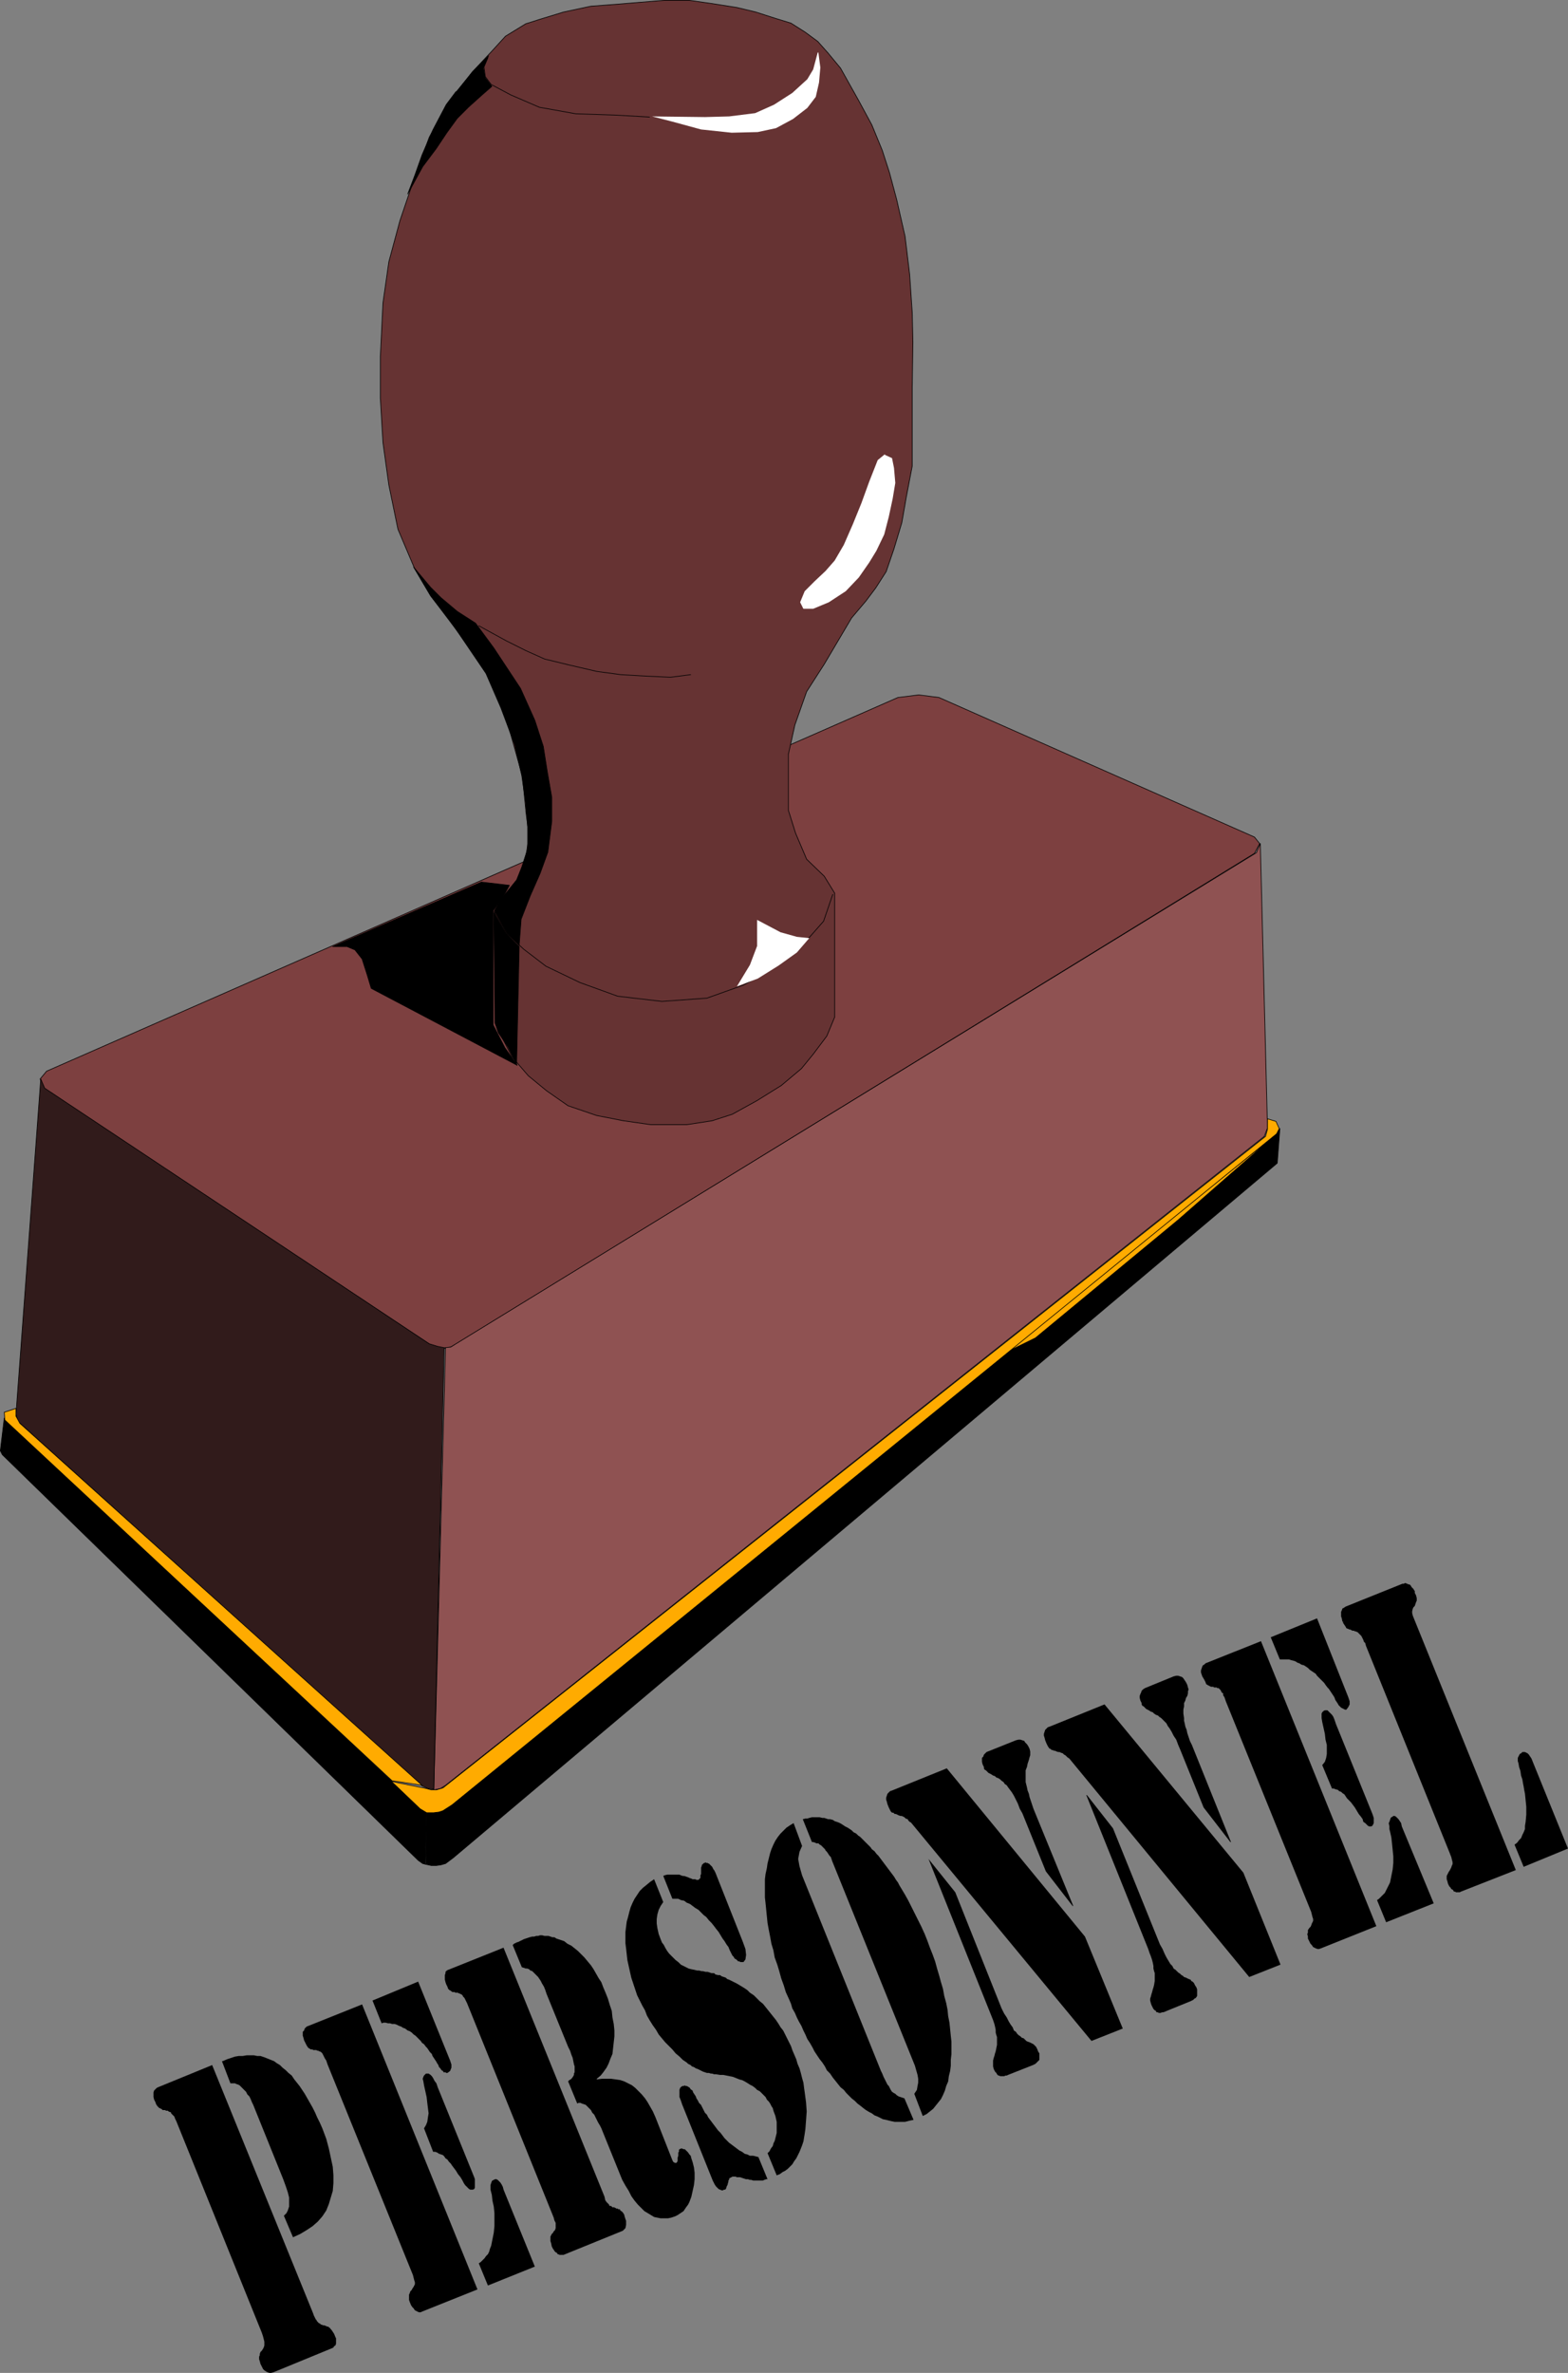 <?xml version="1.0" encoding="UTF-8" standalone="no"?>
<svg
   version="1.0"
   width="102.834mm"
   height="155.562mm"
   id="svg57"
   sodipodi:docname="Personnel.wmf"
   xmlns:inkscape="http://www.inkscape.org/namespaces/inkscape"
   xmlns:sodipodi="http://sodipodi.sourceforge.net/DTD/sodipodi-0.dtd"
   xmlns="http://www.w3.org/2000/svg"
   xmlns:svg="http://www.w3.org/2000/svg">
  <rect width="100%" height="100%" fill="#808080" stroke="none"/>
  <sodipodi:namedview
     id="namedview57"
     pagecolor="#ffffff"
     bordercolor="#000000"
     borderopacity="0.25"
     inkscape:showpageshadow="2"
     inkscape:pageopacity="0.0"
     inkscape:pagecheckerboard="0"
     inkscape:deskcolor="#d1d1d1"
     inkscape:document-units="mm" />
  <defs
     id="defs1">
    <pattern
       id="WMFhbasepattern"
       patternUnits="userSpaceOnUse"
       width="6"
       height="6"
       x="0"
       y="0" />
  </defs>
  <path
     style="fill:#7d4040;fill-opacity:1;fill-rule:evenodd;stroke:none"
     d="m 222.566,172.822 5.17,-0.646 5.009,0.646 78.201,34.581 1.293,1.616 -1.293,2.424 -197.765,121.517 -1.454,0.808 -1.454,0.323 -1.616,-0.162 -2.1,-0.808 L 11.068,269.776 9.937,267.353 11.552,265.413 222.566,172.822 Z"
     id="path1" />
  <path
     style="fill:none;stroke:#000000;stroke-width:0.162px;stroke-linecap:round;stroke-linejoin:round;stroke-miterlimit:4;stroke-dasharray:none;stroke-opacity:1"
     d="m 222.566,172.822 5.17,-0.646 5.009,0.646 78.201,34.581 1.293,1.616 -1.293,2.424 -197.765,121.517 -1.454,0.808 -1.454,0.323 -1.616,-0.162 -2.1,-0.808 L 11.068,269.776 9.937,267.353 11.552,265.413 222.566,172.822 v 0"
     id="path2" />
  <path
     style="fill:#663333;fill-opacity:1;fill-rule:evenodd;stroke:none"
     d="m 130.308,200.615 -0.808,-8.241 -3.878,-13.897 -4.039,-10.019 -6.301,-9.534 -8.402,-11.15 -4.201,-7.11 -4.039,-9.534 -2.262,-10.988 -1.454,-10.503 -0.646,-10.988 V 88.31 l 0.646,-13.25 1.454,-10.18 2.747,-10.18 3.231,-9.534 4.039,-11.15 4.362,-8.08 6.301,-8.08 4.847,-5.171 3.393,-3.717 5.009,-3.07 3.555,-1.131 5.817,-1.778 6.786,-1.454 6.463,-0.485 5.817,-0.485 5.978,-0.485 h 6.14 l 5.655,0.808 6.14,0.97 4.686,1.131 4.524,1.454 4.201,1.293 3.555,2.262 3.07,2.262 2.585,2.909 3.07,3.717 2.262,4.04 2.262,4.04 3.231,5.979 2.585,6.302 1.777,5.494 1.777,6.625 2.1,9.211 1.131,9.372 0.646,9.534 0.162,7.272 -0.162,11.15 v 11.796 7.756 l -1.454,7.595 -1.131,6.464 -1.939,6.464 -1.939,5.656 -2.585,4.04 -2.424,3.232 -3.555,4.201 -6.786,11.473 -4.362,6.787 -2.908,8.241 -1.616,7.272 v 6.787 7.11 l 1.777,5.656 2.747,6.464 4.362,4.201 2.585,4.201 v 30.702 l -1.939,4.686 -3.393,4.525 -2.908,3.555 -5.009,4.201 -5.978,3.717 -6.14,3.393 -5.009,1.616 -6.301,0.97 h -8.886 l -6.786,-0.97 -6.624,-1.293 -7.109,-2.424 -5.332,-3.717 -4.524,-3.717 -4.039,-4.686 -2.747,-5.332 -1.454,-3.07 v -27.794 l 2.585,-4.201 2.908,-3.555 2.1,-5.333 0.808,-5.494 -0.808,-6.302 v 0 z"
     id="path3" />
  <path
     style="fill:none;stroke:#000000;stroke-width:0.162px;stroke-linecap:round;stroke-linejoin:round;stroke-miterlimit:4;stroke-dasharray:none;stroke-opacity:1"
     d="m 130.308,200.615 -0.808,-8.241 -3.878,-13.897 -4.039,-10.019 -6.301,-9.534 -8.402,-11.15 -4.201,-7.11 -4.039,-9.534 -2.262,-10.988 -1.454,-10.503 -0.646,-10.988 V 88.31 l 0.646,-13.25 1.454,-10.18 2.747,-10.18 3.231,-9.534 4.039,-11.15 4.362,-8.08 6.301,-8.08 4.847,-5.171 3.393,-3.717 5.009,-3.07 3.555,-1.131 5.817,-1.778 6.786,-1.454 6.463,-0.485 5.817,-0.485 5.978,-0.485 h 6.14 l 5.655,0.808 6.14,0.97 4.686,1.131 4.524,1.454 4.201,1.293 3.555,2.262 3.07,2.262 2.585,2.909 3.07,3.717 2.262,4.04 2.262,4.04 3.231,5.979 2.585,6.302 1.777,5.494 1.777,6.625 2.1,9.211 1.131,9.372 0.646,9.534 0.162,7.272 -0.162,11.15 v 11.796 7.756 l -1.454,7.595 -1.131,6.464 -1.939,6.464 -1.939,5.656 -2.585,4.04 -2.424,3.232 -3.555,4.201 -6.786,11.473 -4.362,6.787 -2.908,8.241 -1.616,7.272 v 6.787 7.11 l 1.777,5.656 2.747,6.464 4.362,4.201 2.585,4.201 v 30.702 l -1.939,4.686 -3.393,4.525 -2.908,3.555 -5.009,4.201 -5.978,3.717 -6.14,3.393 -5.009,1.616 -6.301,0.97 h -8.886 l -6.786,-0.97 -6.624,-1.293 -7.109,-2.424 -5.332,-3.717 -4.524,-3.717 -4.039,-4.686 -2.747,-5.332 -1.454,-3.07 v -27.794 l 2.585,-4.201 2.908,-3.555 2.1,-5.333 0.808,-5.494 -0.808,-6.302 v 0"
     id="path4" />
  <path
     style="fill:#8f5252;fill-opacity:1;fill-rule:evenodd;stroke:none"
     d="m 110.273,333.928 1.454,-0.162 1.293,-0.808 198.411,-121.678 0.969,-2.262 1.777,70.454 -0.808,2.101 -202.935,160.783 -1.293,0.808 -1.616,0.323 2.908,-109.559 v 0 z"
     id="path5" />
  <path
     style="fill:none;stroke:#000000;stroke-width:0.162px;stroke-linecap:round;stroke-linejoin:round;stroke-miterlimit:4;stroke-dasharray:none;stroke-opacity:1"
     d="m 110.273,333.928 1.454,-0.162 1.293,-0.808 198.411,-121.678 0.969,-2.262 1.777,70.454 -0.808,2.101 -202.935,160.783 -1.293,0.808 -1.616,0.323 2.908,-109.559 v 0"
     id="path6" />
  <path
     style="fill:#311b1b;fill-opacity:1;fill-rule:evenodd;stroke:none"
     d="m 10.098,267.353 0.969,2.262 95.328,63.344 2.1,0.646 1.616,0.323 -2.585,109.397 -1.454,-0.162 -1.454,-0.646 L 4.443,352.188 3.959,350.41 10.098,267.353 Z"
     id="path7" />
  <path
     style="fill:none;stroke:#000000;stroke-width:0.162px;stroke-linecap:round;stroke-linejoin:round;stroke-miterlimit:4;stroke-dasharray:none;stroke-opacity:1"
     d="m 10.098,267.353 0.969,2.262 95.328,63.344 2.1,0.646 1.616,0.323 -2.585,109.397 -1.454,-0.162 -1.454,-0.646 L 4.443,352.188 3.959,350.41 10.098,267.353 v 0"
     id="path8" />
  <path
     style="fill:#000000;fill-opacity:1;fill-rule:evenodd;stroke:none"
     d="m 105.426,461.908 0.323,-13.25 -1.131,-0.323 -103.568,-96.955 -0.969,8.08 0.485,0.97 103.083,100.51 1.131,0.808 z"
     id="path9" />
  <path
     style="fill:none;stroke:#000000;stroke-width:0.162px;stroke-linecap:round;stroke-linejoin:round;stroke-miterlimit:4;stroke-dasharray:none;stroke-opacity:1"
     d="m 105.426,461.908 0.323,-13.25 -1.131,-0.323 -103.568,-96.955 -0.969,8.08 0.485,0.97 103.083,100.51 1.131,0.808 0.646,0.162 v 0"
     id="path10" />
  <path
     style="fill:#000000;fill-opacity:1;fill-rule:evenodd;stroke:none"
     d="m 105.426,461.908 1.454,0.323 h 1.293 l 1.131,-0.162 1.131,-0.323 1.939,-1.454 204.227,-172.095 0.646,-8.564 -0.646,0.97 -204.712,166.439 -1.939,1.293 -1.131,0.323 -1.293,0.323 -1.777,-0.323 -0.162,13.25 v 0 z"
     id="path11" />
  <path
     style="fill:none;stroke:#000000;stroke-width:0.162px;stroke-linecap:round;stroke-linejoin:round;stroke-miterlimit:4;stroke-dasharray:none;stroke-opacity:1"
     d="m 105.426,461.908 1.454,0.323 h 1.293 l 1.131,-0.162 1.131,-0.323 1.939,-1.454 204.227,-172.095 0.646,-8.564 -0.646,0.97 -204.712,166.439 -1.939,1.293 -1.131,0.323 -1.293,0.323 -1.777,-0.323 -0.162,13.25 v 0"
     id="path12" />
  <path
     style="fill:#ffab00;fill-opacity:1;fill-rule:evenodd;stroke:none"
     d="m 248.741,335.221 66.406,-53.163 -23.105,20.199 -35.384,29.248 -7.917,3.878 v 0 z"
     id="path13" />
  <path
     style="fill:none;stroke:#000000;stroke-width:0.162px;stroke-linecap:round;stroke-linejoin:round;stroke-miterlimit:4;stroke-dasharray:none;stroke-opacity:1"
     d="m 248.741,335.221 66.406,-53.163 -23.105,20.199 -35.384,29.248 -7.917,3.878 v 0"
     id="path14" />
  <path
     style="fill:#ffab00;fill-opacity:1;fill-rule:evenodd;stroke:none"
     d="m 316.278,277.856 0.808,1.778 -0.646,1.293 -204.389,166.277 -2.262,1.454 -0.969,0.323 -1.293,0.162 h -1.777 l -1.616,-0.97 -7.109,-6.787 8.725,1.778 1.131,0.323 h 1.293 l 1.616,-0.485 203.904,-161.43 0.485,-1.778 v -2.585 z"
     id="path15" />
  <path
     style="fill:none;stroke:#000000;stroke-width:0.162px;stroke-linecap:round;stroke-linejoin:round;stroke-miterlimit:4;stroke-dasharray:none;stroke-opacity:1"
     d="m 316.278,277.856 0.808,1.778 -0.646,1.293 -204.389,166.277 -2.262,1.454 -0.969,0.323 -1.293,0.162 h -1.777 l -1.616,-0.97 -7.109,-6.787 8.725,1.778 1.131,0.323 h 1.293 l 1.616,-0.485 203.904,-161.43 0.485,-1.778 v -2.585 l 2.1,0.646 v 0"
     id="path16" />
  <path
     style="fill:#ffab00;fill-opacity:1;fill-rule:evenodd;stroke:none"
     d="M 97.186,441.225 1.212,351.865 1.05,349.926 3.959,348.956 v 1.939 l 0.969,1.778 99.69,89.683 -7.432,-1.131 z"
     id="path17" />
  <path
     style="fill:none;stroke:#000000;stroke-width:0.162px;stroke-linecap:round;stroke-linejoin:round;stroke-miterlimit:4;stroke-dasharray:none;stroke-opacity:1"
     d="M 97.186,441.225 1.212,351.865 1.05,349.926 3.959,348.956 v 1.939 l 0.969,1.778 99.69,89.683 -7.432,-1.131 v 0"
     id="path18" />
  <path
     style="fill:#ffffff;fill-opacity:1;fill-rule:evenodd;stroke:none"
     d="m 202.692,13.008 -1.131,4.201 -1.454,2.424 -3.716,3.393 -4.524,2.909 -4.686,2.101 -6.463,0.808 -5.978,0.162 -13.087,-0.162 5.009,1.293 7.109,1.939 7.594,0.808 6.463,-0.162 4.524,-0.97 4.201,-2.262 3.555,-2.747 2.1,-2.747 0.808,-3.555 0.323,-3.717 -0.485,-3.717 v 0 z"
     id="path19" />
  <path
     style="fill:none;stroke:#000000;stroke-width:0.162px;stroke-linecap:round;stroke-linejoin:round;stroke-miterlimit:4;stroke-dasharray:none;stroke-opacity:1"
     d="m 161.007,29.006 -8.402,-0.485 -9.856,-0.323 -9.048,-1.616 -7.109,-3.07 -4.847,-2.585 -1.454,-1.939 -0.323,-2.424 0.969,-2.262"
     id="path20" />
  <path
     style="fill:#ffffff;fill-opacity:1;fill-rule:evenodd;stroke:none"
     d="m 219.334,112.548 -1.777,1.454 -2.1,5.333 -1.939,5.332 -2.1,5.171 -2.262,5.171 -2.262,3.878 -2.262,2.585 -2.747,2.585 -2.424,2.424 -1.131,2.747 0.808,1.616 h 2.424 l 3.878,-1.616 4.201,-2.747 3.231,-3.393 2.585,-3.717 1.777,-2.909 1.939,-4.04 1.131,-4.363 0.969,-4.525 0.646,-3.878 -0.323,-3.717 -0.485,-2.424 -1.777,-0.808 v 0 z"
     id="path21" />
  <path
     style="fill:none;stroke:#000000;stroke-width:0.162px;stroke-linecap:round;stroke-linejoin:round;stroke-miterlimit:4;stroke-dasharray:none;stroke-opacity:1"
     d="m 171.186,167.166 -5.009,0.646 -6.624,-0.323 -5.655,-0.323 -5.978,-0.808 -6.948,-1.616 -5.978,-1.454 -4.686,-2.101 -4.847,-2.424 -6.786,-3.717"
     id="path22" />
  <path
     style="fill:none;stroke:#000000;stroke-width:0.162px;stroke-linecap:round;stroke-linejoin:round;stroke-miterlimit:4;stroke-dasharray:none;stroke-opacity:1"
     d="m 122.391,225.824 3.231,5.494 4.201,3.878 5.493,4.201 8.402,4.04 9.371,3.393 10.987,1.293 11.148,-0.808 9.048,-3.232 7.432,-4.201 5.332,-3.878 3.555,-3.717 3.555,-4.04 2.262,-6.625"
     id="path23" />
  <path
     style="fill:#ffffff;fill-opacity:1;fill-rule:evenodd;stroke:none"
     d="m 200.592,232.449 -3.07,-0.323 -4.039,-1.131 -5.817,-3.07 v 6.464 l -1.777,4.686 -3.231,5.333 5.17,-1.939 5.17,-3.232 4.524,-3.232 3.07,-3.555 z"
     id="path24" />
  <path
     style="fill:#000000;fill-opacity:1;fill-rule:evenodd;stroke:none"
     d="m 133.863,216.451 -2.424,5.494 -2.262,5.817 -0.485,6.464 -3.07,-3.07 -3.07,-5.494 1.616,-2.747 3.878,-4.848 1.293,-3.232 1.454,-4.525 v -5.494 l -0.485,-5.817 -0.969,-6.787 -1.777,-7.756 -3.393,-9.049 -3.716,-8.564 -8.563,-12.604 -5.17,-6.625 -4.201,-7.11 4.201,5.009 2.585,2.585 4.039,3.393 4.524,2.909 4.524,6.14 6.624,10.019 3.555,7.918 2.1,6.464 0.969,6.14 1.131,6.464 v 5.979 l -0.969,7.595 -1.939,5.333 z"
     id="path25" />
  <path
     style="fill:none;stroke:#000000;stroke-width:0.162px;stroke-linecap:round;stroke-linejoin:round;stroke-miterlimit:4;stroke-dasharray:none;stroke-opacity:1"
     d="m 133.863,216.451 -2.424,5.494 -2.262,5.817 -0.485,6.464 -3.07,-3.07 -3.07,-5.494 1.616,-2.747 3.878,-4.848 1.293,-3.232 1.454,-4.525 v -5.494 l -0.485,-5.817 -0.969,-6.787 -1.777,-7.756 -3.393,-9.049 -3.716,-8.564 -8.563,-12.604 -5.17,-6.625 -4.201,-7.11 4.201,5.009 2.585,2.585 4.039,3.393 4.524,2.909 4.524,6.14 6.624,10.019 3.555,7.918 2.1,6.464 0.969,6.14 1.131,6.464 v 5.979 l -0.969,7.595 -1.939,5.333 v 0"
     id="path26" />
  <path
     style="fill:#000000;fill-opacity:1;fill-rule:evenodd;stroke:none"
     d="m 119.321,218.552 4.201,0.485 2.747,0.323 -1.777,3.232 -2.262,3.07 v 28.278 l 2.908,5.656 3.07,4.363 -36.192,-19.068 -0.969,-3.232 -1.293,-4.04 -1.777,-2.262 -1.939,-0.808 H 82.483 Z"
     id="path27" />
  <path
     style="fill:none;stroke:#000000;stroke-width:0.162px;stroke-linecap:round;stroke-linejoin:round;stroke-miterlimit:4;stroke-dasharray:none;stroke-opacity:1"
     d="m 119.321,218.552 4.201,0.485 2.747,0.323 -1.777,3.232 -2.262,3.07 v 28.278 l 2.908,5.656 3.07,4.363 -36.192,-19.068 -0.969,-3.232 -1.293,-4.04 -1.777,-2.262 -1.939,-0.808 H 82.483 l 36.838,-15.998 v 0"
     id="path28" />
  <path
     style="fill:#000000;fill-opacity:1;fill-rule:evenodd;stroke:none"
     d="m 122.714,253.456 0.808,2.424 2.424,3.555 2.1,4.363 0.646,-29.248 -3.231,-3.232 -3.07,-5.171 0.323,27.309 z"
     id="path29" />
  <path
     style="fill:none;stroke:#000000;stroke-width:0.162px;stroke-linecap:round;stroke-linejoin:round;stroke-miterlimit:4;stroke-dasharray:none;stroke-opacity:1"
     d="m 122.714,253.456 0.808,2.424 2.424,3.555 2.1,4.363 0.646,-29.248 -3.231,-3.232 -3.07,-5.171 0.323,27.309 v 0"
     id="path30" />
  <path
     style="fill:#000000;fill-opacity:1;fill-rule:evenodd;stroke:none"
     d="m 113.02,22.704 -2.424,3.232 -3.231,6.14 -2.747,6.302 -1.777,5.009 -1.777,4.686 3.716,-6.787 3.393,-4.525 2.585,-3.878 2.585,-3.555 2.747,-2.747 3.231,-2.909 2.585,-2.262 -1.616,-2.101 -0.485,-2.424 1.293,-3.07 -3.878,3.878 -4.201,5.171 v 0 z"
     id="path31" />
  <path
     style="fill:none;stroke:#000000;stroke-width:0.162px;stroke-linecap:round;stroke-linejoin:round;stroke-miterlimit:4;stroke-dasharray:none;stroke-opacity:1"
     d="m 113.02,22.704 -2.424,3.232 -3.231,6.14 -2.747,6.302 -1.777,5.009 -1.777,4.686 3.716,-6.787 3.393,-4.525 2.585,-3.878 2.585,-3.555 2.747,-2.747 3.231,-2.909 2.585,-2.262 -1.616,-2.101 -0.485,-2.424 1.293,-3.07 -3.878,3.878 -4.201,5.171 v 0"
     id="path32" />
  <path
     style="fill:#000000;fill-opacity:1;fill-rule:evenodd;stroke:none"
     d="m 375.413,457.06 0.646,-0.485 0.485,-0.646 0.485,-0.485 0.323,-0.808 0.323,-0.646 0.323,-0.808 v -0.808 l 0.162,-0.97 0.162,-1.778 v -1.939 l -0.162,-1.616 -0.162,-1.616 -0.162,-0.808 -0.162,-0.97 -0.162,-0.808 -0.162,-0.97 -0.323,-0.97 -0.162,-1.131 -0.323,-0.97 -0.162,-0.97 -0.162,-0.485 v -0.485 -0.323 l 0.162,-0.323 0.162,-0.323 0.162,-0.323 0.323,-0.162 0.323,-0.323 h 0.323 0.323 l 0.323,0.162 0.323,0.162 0.323,0.323 0.323,0.485 0.323,0.485 0.323,0.808 8.725,21.492 -10.987,4.525 z"
     id="path33" />
  <path
     style="fill:#000000;fill-opacity:1;fill-rule:evenodd;stroke:none"
     d="m 359.418,459.323 -20.843,-51.548 -0.162,-0.646 -0.323,-0.323 -0.162,-0.485 -0.162,-0.323 -0.162,-0.323 -0.162,-0.323 -0.323,-0.323 -0.162,-0.162 -0.162,-0.162 -0.162,-0.162 -0.162,-0.162 h -0.162 l -0.162,-0.162 h -0.323 l -0.162,-0.162 h -0.323 -0.162 l -0.162,-0.162 h -0.162 l -0.162,-0.162 h -0.162 -0.162 l -0.162,-0.162 h -0.162 l -0.323,-0.162 -0.162,-0.323 -0.323,-0.485 -0.323,-0.485 v -0.323 h -0.162 v 0 0 l -0.162,-0.808 -0.162,-0.485 v -0.646 -0.485 l 0.162,-0.323 0.162,-0.485 0.323,-0.162 0.485,-0.323 14.057,-5.656 h 0.323 v 0 l 0.323,-0.162 h 0.162 l 0.323,0.162 h 0.162 l 0.162,0.162 h 0.323 l 0.162,0.162 0.162,0.162 0.162,0.323 0.162,0.162 0.323,0.323 0.162,0.323 0.162,0.162 v 0.485 l 0.323,0.646 0.162,0.646 v 0.646 l -0.162,0.323 -0.162,0.485 -0.162,0.485 -0.323,0.323 -0.162,0.323 -0.162,0.646 v 0.485 l 0.162,0.646 0.323,0.808 25.205,62.213 -13.572,5.332 -0.323,0.162 h -0.162 -0.162 -0.323 -0.162 -0.162 l -0.162,-0.162 h -0.323 l -0.162,-0.323 -0.162,-0.162 -0.323,-0.162 -0.162,-0.323 -0.162,-0.162 -0.162,-0.162 -0.162,-0.323 -0.162,-0.323 -0.162,-0.646 -0.162,-0.485 v -0.485 -0.323 l 0.162,-0.323 0.162,-0.323 0.162,-0.323 0.323,-0.485 0.162,-0.323 0.162,-0.323 0.162,-0.485 0.162,-0.323 v -0.485 l -0.162,-0.646 -0.162,-0.646 -0.323,-0.808 z"
     id="path34" />
  <path
     style="fill:#000000;fill-opacity:1;fill-rule:evenodd;stroke:none"
     d="m 312.562,406.644 28.598,70.615 -13.734,5.494 -0.485,0.162 h -0.323 l -0.485,-0.162 -0.323,-0.162 -0.323,-0.162 -0.323,-0.485 -0.323,-0.323 -0.323,-0.646 -0.323,-0.646 v -0.485 l -0.162,-0.646 0.162,-0.323 v -0.323 -0.323 l 0.323,-0.485 0.323,-0.323 0.162,-0.323 0.162,-0.485 0.162,-0.323 0.162,-0.323 v -0.485 l -0.162,-0.485 -0.162,-0.646 -0.162,-0.646 -21.166,-52.194 -0.162,-0.485 -0.162,-0.485 -0.323,-0.485 v -0.485 l -0.323,-0.162 -0.162,-0.323 -0.162,-0.323 -0.162,-0.162 -0.162,-0.162 -0.162,-0.162 h -0.323 l -0.162,-0.162 h -0.162 -0.162 -0.323 l -0.162,-0.162 h -0.323 -0.162 -0.162 l -0.162,-0.162 h -0.162 l -0.162,-0.162 h -0.162 l -0.162,-0.162 -0.323,-0.162 -0.162,-0.485 -0.323,-0.646 -0.485,-0.808 -0.162,-0.485 -0.162,-0.485 v -0.485 l 0.162,-0.485 0.162,-0.485 0.162,-0.323 0.323,-0.162 0.323,-0.323 z"
     id="path35" />
  <path
     style="fill:#000000;fill-opacity:1;fill-rule:evenodd;stroke:none"
     d="m 341.322,470.796 0.485,-0.323 0.485,-0.485 0.485,-0.485 0.485,-0.485 0.323,-0.646 0.323,-0.646 0.323,-0.646 0.323,-0.646 0.323,-1.616 0.323,-1.616 0.162,-1.616 v -1.616 l -0.162,-1.616 -0.162,-1.616 -0.162,-1.454 -0.323,-1.454 -0.162,-0.646 v -0.646 l -0.162,-0.808 0.162,-0.323 0.162,-0.485 0.162,-0.485 0.162,-0.162 0.323,-0.162 0.162,-0.162 h 0.323 l 0.323,0.162 0.323,0.323 0.323,0.323 0.323,0.485 0.323,0.485 0.162,0.808 7.917,19.068 -11.795,4.686 -2.262,-5.494 z"
     id="path36" />
  <path
     style="fill:#000000;fill-opacity:1;fill-rule:evenodd;stroke:none"
     d="m 314.985,405.675 11.472,-4.686 7.755,19.553 0.323,0.97 v 0.808 l -0.323,0.646 -0.485,0.646 h -0.323 l -0.323,-0.162 -0.323,-0.162 -0.323,-0.162 -0.323,-0.323 -0.323,-0.323 -0.162,-0.323 -0.323,-0.485 -0.323,-0.485 -0.162,-0.485 -0.162,-0.323 -0.323,-0.485 -0.323,-0.485 -0.323,-0.485 -0.323,-0.485 -0.323,-0.323 -0.485,-0.646 -0.323,-0.485 -0.485,-0.485 -0.323,-0.323 -0.485,-0.485 -0.485,-0.485 -0.323,-0.485 -0.485,-0.323 -0.485,-0.323 -0.485,-0.323 -0.485,-0.485 -0.485,-0.323 -0.485,-0.323 -0.646,-0.162 -0.485,-0.323 -0.485,-0.162 -0.485,-0.323 -0.485,-0.162 -0.646,-0.162 -0.485,-0.162 h -0.646 -0.485 -0.646 -0.485 l -2.262,-5.494 z"
     id="path37" />
  <path
     style="fill:#000000;fill-opacity:1;fill-rule:evenodd;stroke:none"
     d="m 327.749,437.346 0.646,-0.808 0.323,-0.97 0.162,-0.97 v -0.97 -1.293 l -0.323,-1.293 -0.162,-1.454 -0.323,-1.454 -0.323,-1.454 -0.162,-0.97 v -0.646 -0.485 l 0.162,-0.323 0.162,-0.162 0.162,-0.162 0.323,-0.162 h 0.323 0.323 l 0.323,0.323 0.323,0.323 0.485,0.485 0.323,0.485 0.323,0.808 0.323,0.97 9.048,22.3 0.162,0.485 0.162,0.485 v 0.323 0.485 0.485 l -0.162,0.323 -0.162,0.323 -0.323,0.162 h -0.323 -0.162 l -0.323,-0.162 -0.323,-0.323 -0.323,-0.323 -0.485,-0.323 -0.162,-0.646 -0.323,-0.485 -0.646,-0.808 -0.485,-0.808 -0.485,-0.808 -0.485,-0.646 -0.485,-0.646 -0.485,-0.485 -0.485,-0.485 -0.323,-0.485 -0.323,-0.485 -0.485,-0.323 -0.323,-0.323 -0.485,-0.162 -0.323,-0.323 -0.646,-0.162 -0.323,-0.162 h -0.485 l -2.424,-5.817 z"
     id="path38" />
  <path
     style="fill:#000000;fill-opacity:1;fill-rule:evenodd;stroke:none"
     d="m 309.653,489.863 -44.594,-54.133 -0.485,-0.323 -0.162,-0.162 -0.323,-0.323 -0.323,-0.162 -0.323,-0.323 -0.485,-0.162 -0.323,-0.162 h -0.323 l -0.485,-0.162 -0.323,-0.162 h -0.323 l -0.162,-0.162 h -0.323 l -0.162,-0.162 -0.162,-0.162 h -0.162 l -0.162,-0.162 -0.323,-0.485 -0.323,-0.646 -0.323,-0.808 -0.162,-0.646 -0.162,-0.485 v -0.485 l 0.162,-0.485 0.162,-0.485 0.323,-0.323 0.323,-0.323 0.485,-0.162 13.572,-5.494 34.415,41.691 9.21,22.784 -7.755,3.07 z"
     id="path39" />
  <path
     style="fill:#000000;fill-opacity:1;fill-rule:evenodd;stroke:none"
     d="m 305.129,456.414 h -0.162 l -6.624,-8.564 -5.817,-14.382 -0.485,-1.131 -0.485,-1.293 -0.646,-0.97 -0.485,-0.97 -0.485,-0.808 -0.485,-0.646 -0.323,-0.646 -0.485,-0.485 -0.323,-0.323 -0.485,-0.485 -0.485,-0.323 -0.323,-0.323 -0.485,-0.162 -0.485,-0.323 -0.323,-0.323 -0.485,-0.162 -0.485,-0.323 -0.323,-0.162 -0.323,-0.162 -0.323,-0.323 -0.323,-0.323 -0.323,-0.162 -0.162,-0.323 v -0.323 l -0.323,-0.646 -0.162,-0.646 v -0.485 l 0.162,-0.485 0.162,-0.323 0.162,-0.485 0.323,-0.323 0.485,-0.323 7.109,-2.909 0.646,-0.162 h 0.485 l 0.485,0.162 0.485,0.162 0.323,0.323 0.323,0.485 0.323,0.485 0.323,0.646 0.162,0.646 0.162,0.485 -0.162,0.485 v 0.485 l -0.162,0.646 -0.323,0.485 -0.162,0.646 -0.323,0.646 v 0.808 l -0.162,0.808 v 0.97 l 0.162,1.131 v 0.646 l 0.162,0.646 0.162,0.808 0.323,0.808 0.162,0.808 0.323,0.97 0.323,0.97 0.485,0.97 9.694,24.077 z"
     id="path40" />
  <path
     style="fill:#000000;fill-opacity:1;fill-rule:evenodd;stroke:none"
     d="m 269.26,444.78 h 0.162 l 6.463,8.241 11.633,28.763 0.646,1.131 0.485,1.131 0.485,0.97 0.485,0.808 0.485,0.808 0.485,0.485 0.323,0.646 0.485,0.323 0.323,0.323 0.323,0.323 0.485,0.323 0.323,0.323 0.323,0.162 0.323,0.323 0.485,0.162 0.323,0.162 0.323,0.162 0.485,0.162 0.162,0.323 0.323,0.162 0.323,0.323 0.162,0.323 0.162,0.323 0.323,0.485 0.162,0.485 v 0.646 0.485 0.485 l -0.323,0.485 -0.323,0.162 -0.323,0.323 -0.646,0.323 -5.978,2.424 -0.323,0.162 -0.485,0.162 h -0.323 l -0.323,0.162 h -0.323 -0.162 l -0.162,-0.162 h -0.323 l -0.162,-0.162 v -0.162 l -0.323,-0.162 -0.162,-0.162 -0.162,-0.162 -0.162,-0.323 -0.162,-0.323 -0.162,-0.323 -0.162,-0.485 -0.162,-0.646 v -0.485 l 0.162,-0.485 0.162,-0.646 0.162,-0.485 0.162,-0.646 0.162,-0.485 0.162,-0.646 0.162,-0.97 v -0.808 -1.131 l -0.162,-0.485 -0.162,-0.646 v -0.646 l -0.162,-0.808 -0.162,-0.646 -0.323,-0.97 -0.323,-0.808 -0.323,-0.97 -15.349,-38.136 z"
     id="path41" />
  <path
     style="fill:#000000;fill-opacity:1;fill-rule:evenodd;stroke:none"
     d="m 270.553,505.699 -44.756,-54.133 -0.323,-0.162 -0.323,-0.323 -0.162,-0.323 -0.485,-0.162 -0.323,-0.323 -0.323,-0.162 -0.323,-0.162 h -0.323 l -0.485,-0.162 -0.323,-0.162 -0.323,-0.162 h -0.323 l -0.162,-0.162 -0.162,-0.162 h -0.162 -0.162 l -0.323,-0.323 -0.162,-0.323 -0.323,-0.646 -0.323,-0.808 -0.162,-0.646 -0.162,-0.485 v -0.485 l 0.162,-0.485 0.162,-0.485 0.323,-0.323 0.323,-0.323 0.485,-0.162 13.572,-5.494 34.253,41.691 9.371,22.784 -7.755,3.07 z"
     id="path42" />
  <path
     style="fill:#000000;fill-opacity:1;fill-rule:evenodd;stroke:none"
     d="m 266.029,472.25 h -0.162 l -6.624,-8.564 -5.817,-14.382 -0.646,-1.131 -0.485,-1.293 -0.485,-0.97 -0.485,-0.97 -0.485,-0.808 -0.485,-0.646 -0.485,-0.646 -0.323,-0.485 -0.485,-0.323 -0.323,-0.485 -0.485,-0.323 -0.323,-0.323 -0.485,-0.323 -0.485,-0.162 -0.323,-0.323 -0.485,-0.162 -0.485,-0.323 -0.323,-0.162 -0.323,-0.162 -0.323,-0.323 -0.323,-0.323 -0.323,-0.162 -0.162,-0.323 v -0.323 l -0.323,-0.646 -0.162,-0.646 v -0.485 -0.485 l 0.323,-0.323 0.162,-0.485 0.323,-0.323 0.323,-0.323 7.271,-2.909 0.646,-0.162 h 0.485 l 0.485,0.162 0.485,0.162 0.162,0.323 0.485,0.485 0.323,0.485 0.323,0.646 0.162,0.646 v 0.485 0.485 l -0.162,0.485 -0.162,0.646 -0.162,0.485 -0.162,0.485 -0.162,0.808 -0.323,0.808 v 0.808 0.97 1.131 l 0.162,0.646 0.162,0.646 0.162,0.808 0.323,0.808 0.162,0.808 0.323,0.97 0.323,0.97 0.323,0.97 z"
     id="path43" />
  <path
     style="fill:#000000;fill-opacity:1;fill-rule:evenodd;stroke:none"
     d="m 230.16,460.615 v 0 l 6.624,8.241 11.472,28.763 0.646,1.293 0.646,0.97 0.485,0.97 0.485,0.808 0.485,0.646 0.323,0.808 0.485,0.323 0.323,0.485 0.323,0.323 0.485,0.323 0.323,0.323 0.485,0.162 0.323,0.323 0.323,0.323 0.323,0.162 0.485,0.162 0.323,0.162 0.323,0.162 0.323,0.162 0.323,0.323 0.323,0.323 0.162,0.323 0.162,0.323 0.162,0.485 0.323,0.485 v 0.646 0.485 0.485 l -0.323,0.323 -0.323,0.323 -0.323,0.323 -0.646,0.323 -6.14,2.424 -0.323,0.162 h -0.323 l -0.323,0.162 h -0.323 -0.323 -0.162 -0.162 l -0.323,-0.162 h -0.162 l -0.162,-0.162 -0.162,-0.162 -0.162,-0.323 -0.162,-0.162 -0.162,-0.162 -0.162,-0.323 -0.162,-0.323 -0.162,-0.646 v -0.485 -0.485 -0.485 l 0.162,-0.646 0.162,-0.485 0.162,-0.646 0.162,-0.485 0.162,-0.808 0.162,-0.808 v -0.97 -0.97 l -0.162,-0.485 -0.162,-0.646 v -0.646 l -0.162,-0.808 -0.162,-0.646 -0.323,-0.97 -0.323,-0.808 -0.323,-0.808 z"
     id="path44" />
  <path
     style="fill:#000000;fill-opacity:1;fill-rule:evenodd;stroke:none"
     d="m 196.714,451.728 2.1,5.656 -0.646,1.454 -0.323,1.778 0.323,1.778 0.646,2.262 19.55,48.477 0.323,0.646 0.323,0.808 0.323,0.646 0.323,0.646 0.323,0.646 0.323,0.323 0.323,0.646 0.162,0.323 0.323,0.485 0.485,0.323 0.323,0.162 0.323,0.323 0.485,0.323 0.485,0.162 0.485,0.162 0.485,0.162 2.262,5.332 -0.808,0.162 -0.646,0.162 -0.646,0.162 h -0.646 -0.646 -0.646 -0.646 l -0.808,-0.162 -0.646,-0.162 -0.646,-0.162 -0.808,-0.162 -0.646,-0.323 -0.646,-0.323 -0.808,-0.323 -0.646,-0.485 -0.646,-0.323 -0.808,-0.485 -0.646,-0.485 -0.808,-0.646 -0.646,-0.485 -0.646,-0.646 -0.808,-0.646 -0.646,-0.646 -0.646,-0.646 -0.646,-0.808 -0.808,-0.646 -0.646,-0.808 -0.646,-0.808 -0.646,-0.808 -0.646,-0.97 -0.808,-0.808 -0.485,-0.97 -0.646,-0.97 -0.646,-0.808 -0.646,-0.97 -0.646,-0.97 -0.485,-0.97 -0.646,-1.131 -0.646,-0.97 -0.485,-1.131 -0.485,-0.97 -0.485,-1.131 -0.646,-1.131 -0.485,-0.97 -0.485,-1.131 -0.646,-1.131 -0.323,-1.131 -0.485,-1.131 -0.808,-1.778 -0.485,-1.616 -0.646,-1.778 -0.485,-1.778 -0.485,-1.616 -0.646,-1.778 -0.323,-1.778 -0.485,-1.616 -0.323,-1.778 -0.323,-1.616 -0.323,-1.778 -0.162,-1.616 -0.162,-1.616 -0.162,-1.616 -0.162,-1.454 v -1.454 -1.616 -1.454 l 0.162,-1.293 0.323,-1.454 0.162,-1.131 0.323,-1.293 0.323,-1.293 0.323,-0.97 0.485,-1.131 0.485,-0.97 0.646,-0.97 0.646,-0.808 0.808,-0.808 0.646,-0.646 0.969,-0.646 0.808,-0.485 z"
     id="path45" />
  <path
     style="fill:#000000;fill-opacity:1;fill-rule:evenodd;stroke:none"
     d="m 198.976,450.758 0.646,-0.162 h 0.485 l 0.485,-0.162 0.646,-0.162 h 0.323 0.646 0.485 0.485 l 0.646,0.162 h 0.485 l 0.485,0.162 0.485,0.162 h 0.485 l 0.646,0.162 0.485,0.323 0.485,0.162 0.485,0.162 0.646,0.323 0.485,0.323 0.485,0.323 0.646,0.323 0.485,0.323 0.485,0.323 0.485,0.485 0.646,0.323 0.485,0.485 0.485,0.323 0.485,0.485 0.485,0.485 0.485,0.485 0.485,0.485 0.646,0.646 0.323,0.485 0.646,0.485 0.485,0.646 0.485,0.485 0.485,0.646 0.485,0.646 0.485,0.646 0.485,0.646 0.485,0.646 0.485,0.646 0.485,0.646 0.485,0.646 0.485,0.808 0.485,0.646 0.323,0.646 0.485,0.808 0.969,1.616 0.808,1.454 0.808,1.616 0.808,1.616 0.808,1.616 0.808,1.616 0.808,1.778 0.646,1.616 0.646,1.778 0.646,1.616 0.646,1.778 0.485,1.778 0.485,1.616 0.485,1.778 0.485,1.616 0.323,1.778 0.485,1.778 0.323,1.616 0.162,1.616 0.323,1.616 0.162,1.616 0.162,1.616 0.162,1.454 v 1.616 1.454 l -0.162,1.454 v 1.454 l -0.162,1.293 -0.323,1.293 -0.162,1.293 -0.485,1.131 -0.323,1.131 -0.485,1.131 -0.485,0.97 -0.646,0.808 -0.646,0.808 -0.646,0.808 -0.808,0.646 -0.808,0.646 -0.969,0.485 -2.1,-5.494 0.323,-0.485 0.323,-0.485 0.162,-0.97 0.162,-0.808 v -0.97 l -0.162,-0.97 -0.323,-1.131 -0.323,-1.131 -20.52,-50.74 -0.162,-0.485 -0.162,-0.485 -0.323,-0.323 -0.323,-0.485 -0.323,-0.485 -0.323,-0.323 -0.162,-0.323 -0.323,-0.323 -0.323,-0.323 -0.323,-0.323 -0.323,-0.162 -0.323,-0.323 h -0.485 l -0.323,-0.162 -0.485,-0.162 h -0.323 l -2.262,-5.656 z"
     id="path46" />
  <path
     style="fill:#000000;fill-opacity:1;fill-rule:evenodd;stroke:none"
     d="m 162.138,465.625 2.262,5.656 -0.646,0.97 -0.485,0.97 -0.323,1.131 -0.162,1.131 v 1.131 l 0.162,1.131 0.323,1.454 0.485,1.293 0.323,0.808 0.485,0.646 0.323,0.646 0.485,0.808 0.485,0.646 0.485,0.485 0.646,0.646 0.485,0.485 0.646,0.485 0.646,0.646 0.646,0.323 0.646,0.323 0.646,0.323 0.646,0.162 0.808,0.162 0.646,0.162 h 0.485 l 0.646,0.162 h 0.323 l 0.646,0.162 h 0.485 l 0.485,0.162 0.485,0.162 h 0.646 l 0.323,0.323 0.646,0.162 h 0.485 l 0.485,0.323 0.485,0.162 0.485,0.162 0.323,0.323 0.485,0.162 0.969,0.485 0.969,0.485 0.808,0.485 0.808,0.485 0.969,0.646 0.646,0.646 0.969,0.646 0.646,0.646 0.808,0.808 0.808,0.646 0.646,0.808 0.646,0.808 0.646,0.808 0.646,0.808 0.646,0.808 0.646,0.97 0.485,0.808 0.646,0.808 0.485,0.97 0.485,0.97 0.485,0.97 0.485,0.97 0.323,0.97 0.485,1.131 0.485,1.131 0.323,1.131 0.485,1.131 0.323,1.131 0.323,1.293 0.323,1.131 0.162,1.293 0.162,1.131 0.323,2.424 0.162,2.262 -0.162,2.262 -0.162,2.101 -0.162,1.131 -0.162,0.97 -0.162,0.97 -0.323,0.97 -0.323,0.808 -0.323,0.808 -0.485,0.97 -0.323,0.646 -0.485,0.646 -0.485,0.808 -0.485,0.485 -0.646,0.646 -0.646,0.485 -0.646,0.323 -0.646,0.485 -0.808,0.323 -2.262,-5.494 0.485,-0.485 0.323,-0.646 0.485,-0.646 0.162,-0.646 0.323,-0.646 0.162,-0.646 0.162,-0.646 0.162,-0.646 v -1.454 -1.293 l -0.323,-1.454 -0.485,-1.293 -0.162,-0.646 -0.323,-0.485 -0.323,-0.646 -0.323,-0.485 -0.485,-0.485 -0.323,-0.646 -0.485,-0.485 -0.485,-0.485 -0.485,-0.485 -0.646,-0.323 -0.485,-0.485 -0.646,-0.485 -0.646,-0.323 -0.485,-0.323 -0.808,-0.485 -0.646,-0.323 -0.646,-0.162 -0.808,-0.323 -0.808,-0.323 -0.808,-0.162 -0.808,-0.162 -0.808,-0.162 h -0.808 l -0.969,-0.162 h -0.485 l -0.485,-0.162 h -0.323 l -0.485,-0.162 h -0.485 l -0.485,-0.162 -0.485,-0.162 -0.323,-0.162 -0.646,-0.323 -0.323,-0.162 -0.485,-0.162 -0.485,-0.323 -0.485,-0.162 -0.323,-0.323 -0.646,-0.323 -0.323,-0.323 -0.969,-0.646 -0.808,-0.808 -0.969,-0.808 -0.808,-0.97 -0.808,-0.808 -0.969,-0.97 -0.808,-0.97 -0.808,-0.97 -0.646,-1.131 -0.808,-1.131 -0.808,-1.293 -0.646,-1.131 -0.485,-1.293 -0.646,-1.131 -0.646,-1.293 -0.646,-1.293 -0.485,-1.454 -0.485,-1.454 -0.485,-1.454 -0.323,-1.454 -0.323,-1.454 -0.323,-1.454 -0.162,-1.454 -0.162,-1.454 -0.162,-1.293 v -1.454 -1.293 l 0.162,-1.293 0.162,-1.293 0.323,-1.131 0.323,-1.293 0.323,-1.131 0.485,-1.131 0.485,-0.97 0.646,-0.97 0.646,-0.97 0.808,-0.808 0.808,-0.646 0.969,-0.808 0.969,-0.646 z"
     id="path47" />
  <path
     style="fill:#000000;fill-opacity:1;fill-rule:evenodd;stroke:none"
     d="m 187.989,534.463 2.262,5.494 h -0.323 l -0.485,0.162 -0.323,0.162 h -0.485 -0.162 -0.485 -0.323 -0.323 -0.323 -0.323 l -0.485,-0.162 h -0.323 l -0.485,-0.162 h -0.485 l -0.485,-0.162 -0.485,-0.162 -0.485,-0.162 h -0.323 -0.485 l -0.323,-0.162 h -0.323 -0.323 -0.162 l -0.162,0.162 h -0.162 l -0.162,0.162 h -0.162 l -0.162,0.323 v 0.162 l -0.162,0.162 v 0.323 l -0.162,0.485 v 0.162 l -0.162,0.323 -0.162,0.323 v 0.162 l -0.162,0.323 -0.162,0.162 h -0.162 -0.162 l -0.162,0.162 h -0.162 -0.162 -0.162 l -0.162,-0.162 h -0.162 l -0.323,-0.162 -0.162,-0.162 -0.485,-0.485 -0.323,-0.485 -0.162,-0.323 -0.323,-0.646 -7.594,-18.906 -0.323,-0.97 -0.323,-0.808 v -0.646 -0.646 -0.485 l 0.162,-0.485 0.323,-0.323 0.323,-0.162 h 0.162 0.162 l 0.162,-0.162 0.162,0.162 h 0.162 0.162 l 0.323,0.162 v 0 l 0.485,0.323 0.162,0.323 0.485,0.323 0.162,0.485 0.323,0.485 0.323,0.485 0.162,0.485 0.323,0.485 0.323,0.646 0.485,0.485 0.323,0.646 0.323,0.646 0.323,0.646 0.485,0.485 0.323,0.646 0.485,0.646 0.485,0.646 0.485,0.646 0.485,0.646 0.485,0.646 0.646,0.646 0.485,0.646 0.485,0.646 0.646,0.646 0.485,0.485 0.646,0.485 0.646,0.485 0.646,0.485 0.646,0.485 0.646,0.323 0.646,0.485 0.646,0.162 0.646,0.323 h 0.808 l 0.646,0.162 0.646,0.162 z"
     id="path48" />
  <path
     style="fill:#000000;fill-opacity:1;fill-rule:evenodd;stroke:none"
     d="m 164.4,464.817 0.323,-0.162 0.646,-0.162 h 0.323 0.323 0.485 0.323 0.485 0.323 0.323 0.485 l 0.323,0.162 0.485,0.162 h 0.323 l 0.485,0.162 0.485,0.162 0.323,0.162 0.485,0.162 0.323,0.162 h 0.323 0.323 l 0.323,0.162 h 0.162 0.162 0.162 l 0.162,-0.162 0.162,-0.162 0.162,-0.162 v -0.323 -0.323 l 0.162,-0.323 v -0.323 -0.485 -0.323 -0.485 l 0.162,-0.323 v -0.162 l 0.162,-0.323 h 0.162 v -0.162 l 0.323,-0.162 h 0.162 v -0.162 l 0.323,0.162 h 0.162 0.162 l 0.162,0.162 h 0.162 l 0.162,0.162 0.162,0.162 0.323,0.323 0.162,0.162 0.162,0.323 0.162,0.323 0.162,0.162 0.162,0.323 0.162,0.323 6.786,17.129 0.646,1.778 0.162,1.454 -0.162,1.131 -0.485,0.646 h -0.162 -0.323 -0.162 -0.162 l -0.162,-0.162 h -0.323 l -0.162,-0.162 -0.162,-0.162 -0.162,-0.162 -0.323,-0.162 -0.162,-0.162 -0.162,-0.323 -0.162,-0.162 -0.162,-0.162 -0.162,-0.323 -0.162,-0.323 -0.323,-0.646 -0.323,-0.808 -0.485,-0.646 -0.485,-0.808 -0.485,-0.646 -0.485,-0.808 -0.485,-0.808 -0.646,-0.808 -0.485,-0.646 -0.646,-0.808 -0.646,-0.646 -0.646,-0.808 -0.646,-0.485 -0.646,-0.646 -0.646,-0.646 -0.808,-0.485 -0.646,-0.485 -0.646,-0.485 -0.808,-0.323 -0.646,-0.485 -0.808,-0.162 -0.646,-0.323 h -0.808 -0.646 l -2.262,-5.656 z"
     id="path49" />
  <path
     style="fill:#000000;fill-opacity:1;fill-rule:evenodd;stroke:none"
     d="m 127.077,481.945 0.323,-0.323 0.323,-0.162 0.323,-0.162 0.485,-0.162 0.323,-0.162 0.323,-0.162 0.323,-0.162 0.323,-0.162 0.485,-0.162 0.485,-0.162 0.485,-0.162 0.646,-0.162 h 0.485 l 0.485,-0.162 h 0.485 l 0.485,-0.162 h 0.485 l 0.646,0.162 h 0.485 0.485 l 0.485,0.162 0.485,0.162 h 0.485 l 0.485,0.323 0.969,0.323 0.969,0.323 0.808,0.646 0.969,0.485 0.808,0.646 0.808,0.646 0.808,0.808 0.808,0.808 0.808,0.97 0.808,0.97 0.646,0.97 0.646,1.131 0.646,1.131 0.646,0.97 0.485,1.293 0.485,1.131 0.646,1.616 0.485,1.616 0.485,1.454 0.162,1.616 0.323,1.616 0.162,1.616 v 1.454 l -0.162,1.454 -0.162,1.454 -0.162,1.454 -0.485,1.131 -0.485,1.293 -0.485,0.97 -0.808,1.131 -0.646,0.808 -0.969,0.808 v 0.162 l 1.293,-0.162 h 1.131 1.131 l 1.131,0.162 1.131,0.162 0.969,0.323 0.969,0.485 0.969,0.485 0.808,0.646 0.808,0.808 0.808,0.808 0.808,0.97 0.646,0.97 0.646,1.131 0.646,1.131 0.646,1.454 4.201,10.665 0.162,0.323 0.162,0.162 0.323,0.162 h 0.323 l 0.162,-0.162 0.162,-0.323 v -0.323 -0.485 l 0.162,-0.485 v -0.485 -0.323 l 0.162,-0.162 v -0.323 -0.162 l 0.162,-0.162 0.323,-0.162 v 0 h 0.162 0.162 l 0.323,0.162 h 0.162 0.162 l 0.162,0.162 0.162,0.162 0.485,0.485 0.323,0.485 0.323,0.323 0.162,0.646 0.323,0.97 0.323,1.293 0.162,1.293 v 1.616 l -0.162,1.454 -0.323,1.454 -0.323,1.454 -0.485,1.293 -0.323,0.646 -0.485,0.646 -0.323,0.485 -0.323,0.485 -0.485,0.323 -0.485,0.323 -0.485,0.323 -0.646,0.323 -0.969,0.323 -0.808,0.162 h -0.808 -0.969 l -0.808,-0.162 -0.808,-0.162 -0.808,-0.485 -0.808,-0.485 -0.808,-0.485 -0.808,-0.808 -0.808,-0.808 -0.808,-0.97 -0.808,-1.131 -0.646,-1.293 -0.808,-1.293 -0.808,-1.454 -4.847,-11.958 -0.323,-0.808 -0.323,-0.646 -0.485,-0.808 -0.323,-0.646 -0.323,-0.646 -0.323,-0.646 -0.485,-0.485 -0.323,-0.646 -0.485,-0.485 -0.323,-0.323 -0.485,-0.485 -0.485,-0.162 -0.485,-0.162 -0.323,-0.162 h -0.485 l -0.323,0.162 -2.262,-5.494 0.323,-0.323 0.323,-0.162 0.323,-0.323 0.323,-0.485 0.162,-0.323 v -0.323 l 0.162,-0.323 v -0.323 -0.485 -0.646 l -0.162,-0.485 -0.162,-0.808 -0.162,-0.808 -0.323,-0.808 -0.323,-0.97 -0.485,-0.97 -5.332,-13.089 -0.323,-0.97 -0.323,-0.808 -0.485,-0.808 -0.323,-0.646 -0.323,-0.485 -0.323,-0.485 -0.485,-0.485 -0.323,-0.323 -0.323,-0.323 -0.323,-0.323 -0.485,-0.162 -0.323,-0.323 -0.485,-0.162 h -0.323 l -0.485,-0.162 -0.485,-0.162 -2.262,-5.494 z"
     id="path50" />
  <path
     style="fill:#000000;fill-opacity:1;fill-rule:evenodd;stroke:none"
     d="m 137.256,549.491 -21.489,-53.163 -0.323,-0.646 -0.323,-0.646 -0.323,-0.323 -0.162,-0.323 -0.162,-0.162 -0.323,-0.162 v 0 l -0.323,-0.162 h -0.162 l -0.162,-0.162 h -0.162 -0.162 -0.323 l -0.162,-0.162 h -0.162 -0.162 -0.323 v -0.162 h -0.162 l -0.162,-0.162 -0.323,-0.162 -0.323,-0.323 -0.162,-0.485 -0.323,-0.646 -0.162,-0.485 -0.162,-0.646 v -0.485 -0.646 l 0.162,-0.485 v -0.323 l 0.323,-0.323 0.323,-0.162 13.734,-5.494 25.044,61.728 0.162,0.808 0.323,0.485 0.323,0.323 0.323,0.323 v 0.162 l 0.162,0.162 h 0.323 l 0.162,0.162 0.162,0.162 h 0.162 0.323 l 0.162,0.162 h 0.162 l 0.162,0.162 h 0.323 l 0.162,0.162 h 0.162 0.162 l 0.162,0.162 v 0.162 l 0.323,0.162 0.323,0.323 0.323,0.485 0.162,0.646 0.323,0.97 v 0.97 l -0.162,0.808 -0.646,0.646 -14.703,5.979 h -0.162 -0.162 -0.162 -0.162 -0.162 -0.162 l -0.323,-0.162 h -0.162 l -0.162,-0.323 -0.323,-0.162 -0.162,-0.162 -0.162,-0.162 -0.162,-0.323 -0.162,-0.162 -0.162,-0.323 -0.162,-0.323 -0.162,-0.808 -0.162,-0.485 v -0.485 -0.323 -0.323 l 0.162,-0.323 0.162,-0.323 0.323,-0.323 0.162,-0.323 0.323,-0.323 0.162,-0.485 v -0.323 -0.485 -0.485 l -0.323,-0.646 z"
     id="path51" />
  <path
     style="fill:#000000;fill-opacity:1;fill-rule:evenodd;stroke:none"
     d="m 89.753,496.65 28.598,70.615 -13.734,5.494 -0.323,0.162 h -0.485 l -0.323,-0.162 -0.323,-0.162 -0.323,-0.162 -0.323,-0.485 -0.323,-0.323 -0.323,-0.485 -0.323,-0.808 -0.162,-0.485 v -0.485 -0.485 -0.323 l 0.162,-0.323 0.162,-0.485 0.323,-0.323 0.162,-0.323 0.323,-0.485 0.162,-0.323 0.162,-0.323 v -0.485 l -0.162,-0.485 -0.162,-0.646 -0.162,-0.646 -21.166,-52.194 -0.162,-0.485 -0.162,-0.485 -0.323,-0.485 -0.162,-0.323 -0.162,-0.323 -0.162,-0.323 -0.162,-0.323 -0.162,-0.162 -0.162,-0.162 -0.323,-0.162 h -0.162 l -0.162,-0.162 h -0.323 l -0.162,-0.162 H 78.282 78.12 77.797 77.635 l -0.162,-0.162 h -0.162 -0.162 -0.162 l -0.162,-0.162 -0.323,-0.162 -0.162,-0.162 -0.323,-0.485 -0.323,-0.646 -0.323,-0.646 -0.162,-0.646 -0.162,-0.485 v -0.485 -0.485 l 0.323,-0.323 0.162,-0.485 0.162,-0.162 0.323,-0.323 13.734,-5.494 z"
     id="path52" />
  <path
     style="fill:#000000;fill-opacity:1;fill-rule:evenodd;stroke:none"
     d="m 118.675,560.802 0.485,-0.323 0.485,-0.485 0.485,-0.485 0.323,-0.485 0.485,-0.485 0.323,-0.646 0.162,-0.646 0.323,-0.808 0.323,-1.616 0.323,-1.616 0.162,-1.616 v -1.616 -1.616 l -0.162,-1.616 -0.323,-1.454 -0.162,-1.454 -0.162,-0.646 -0.162,-0.646 v -0.646 -0.485 l 0.162,-0.485 0.162,-0.485 0.162,-0.162 0.323,-0.162 0.323,-0.162 h 0.323 l 0.323,0.162 0.323,0.323 0.323,0.323 0.323,0.485 0.323,0.646 0.162,0.646 7.755,19.068 -11.633,4.686 -2.262,-5.494 z"
     id="path53" />
  <path
     style="fill:#000000;fill-opacity:1;fill-rule:evenodd;stroke:none"
     d="m 92.339,495.681 11.31,-4.686 7.917,19.553 0.323,0.97 v 0.808 l -0.323,0.808 -0.646,0.485 h -0.323 l -0.162,-0.162 h -0.485 l -0.162,-0.323 -0.323,-0.162 -0.323,-0.485 -0.323,-0.323 -0.162,-0.485 -0.323,-0.485 -0.162,-0.323 -0.323,-0.485 -0.323,-0.485 -0.323,-0.485 -0.162,-0.485 -0.485,-0.485 -0.323,-0.485 -0.323,-0.485 -0.323,-0.323 -0.485,-0.646 -0.485,-0.323 -0.323,-0.485 -0.485,-0.485 -0.485,-0.485 -0.323,-0.323 -0.485,-0.323 -0.485,-0.485 -0.485,-0.323 -0.485,-0.162 -0.646,-0.485 -0.485,-0.162 -0.485,-0.323 -0.485,-0.162 -0.646,-0.323 -0.485,-0.162 h -0.646 l -0.485,-0.162 h -0.485 l -0.646,-0.162 h -0.485 l -0.485,0.162 -2.262,-5.656 z"
     id="path54" />
  <path
     style="fill:#000000;fill-opacity:1;fill-rule:evenodd;stroke:none"
     d="m 105.103,527.353 0.485,-0.808 0.323,-0.808 0.162,-1.131 0.162,-0.97 -0.162,-1.293 -0.162,-1.293 -0.162,-1.454 -0.323,-1.454 -0.323,-1.454 -0.162,-0.97 -0.162,-0.646 0.162,-0.485 0.162,-0.323 0.162,-0.162 0.162,-0.162 0.162,-0.162 h 0.323 0.323 l 0.485,0.323 0.323,0.323 0.323,0.485 0.323,0.646 0.485,0.646 0.323,0.97 9.048,22.3 0.162,0.485 v 0.485 0.485 0.323 0.485 0.323 l -0.162,0.323 -0.323,0.162 h -0.323 -0.323 l -0.323,-0.162 -0.323,-0.323 -0.323,-0.323 -0.323,-0.323 -0.323,-0.485 -0.323,-0.646 -0.485,-0.808 -0.646,-0.808 -0.485,-0.808 -0.485,-0.646 -0.485,-0.646 -0.323,-0.485 -0.485,-0.485 -0.323,-0.485 -0.485,-0.323 -0.323,-0.485 -0.323,-0.323 -0.485,-0.162 -0.485,-0.162 -0.485,-0.323 -0.485,-0.162 h -0.485 z"
     id="path55" />
  <path
     style="fill:#000000;fill-opacity:1;fill-rule:evenodd;stroke:none"
     d="m 54.854,510.709 h 0.323 l 1.131,-0.485 0.969,-0.323 0.969,-0.323 0.969,-0.162 h 0.969 l 0.969,-0.162 h 0.808 0.969 l 0.808,0.162 h 0.808 l 0.969,0.323 0.808,0.323 0.808,0.323 0.808,0.323 0.646,0.485 0.808,0.485 0.646,0.646 0.808,0.646 0.646,0.646 0.808,0.646 0.646,0.97 0.646,0.808 0.646,0.808 0.646,0.97 0.646,0.97 0.646,1.131 0.646,1.131 0.646,1.131 0.646,1.293 0.485,1.131 0.646,1.293 0.646,1.454 0.969,2.585 0.646,2.424 0.485,2.262 0.485,2.262 0.162,2.101 v 1.939 l -0.162,1.939 -0.485,1.616 -0.485,1.616 -0.646,1.616 -0.969,1.454 -1.131,1.293 -1.293,1.131 -1.454,0.97 -1.616,0.97 -1.777,0.808 -2.262,-5.333 0.646,-0.646 0.323,-0.646 0.323,-0.97 v -1.131 -1.131 l -0.323,-1.293 -0.485,-1.454 -0.646,-1.778 -7.109,-17.613 -0.323,-0.808 -0.323,-0.646 -0.323,-0.808 -0.323,-0.646 -0.485,-0.485 -0.323,-0.646 -0.323,-0.323 -0.485,-0.485 -0.485,-0.485 -0.323,-0.323 -0.323,-0.162 -0.485,-0.162 -0.323,-0.162 h -0.323 -0.323 -0.485 l -2.1,-5.494 v 0 z"
     id="path56" />
  <path
     style="fill:#000000;fill-opacity:1;fill-rule:evenodd;stroke:none"
     d="m 64.871,577.931 -21.166,-52.356 -0.323,-0.646 -0.162,-0.485 -0.485,-0.485 -0.323,-0.323 v -0.162 l -0.162,-0.162 h -0.162 l -0.323,-0.162 -0.162,-0.162 H 41.443 41.12 l -0.162,-0.162 h -0.162 -0.162 -0.323 l -0.162,-0.162 -0.162,-0.162 h -0.162 l -0.162,-0.162 h -0.162 l -0.323,-0.323 -0.162,-0.162 -0.323,-0.485 -0.162,-0.485 -0.323,-0.646 -0.162,-0.646 v -0.646 -0.485 l 0.162,-0.485 0.323,-0.323 0.323,-0.323 0.323,-0.162 13.411,-5.494 25.044,61.566 0.162,0.485 0.162,0.323 0.162,0.323 0.162,0.323 0.162,0.162 0.162,0.323 0.162,0.162 0.162,0.162 0.162,0.162 h 0.162 l 0.162,0.162 0.162,0.162 h 0.162 l 0.323,0.162 h 0.162 0.162 l 0.323,0.162 h 0.162 l 0.162,0.162 h 0.323 l 0.162,0.162 0.162,0.162 h 0.162 v 0.162 l 0.323,0.323 0.323,0.485 0.323,0.485 0.323,0.808 0.162,0.323 v 0.485 0.323 0.485 l -0.162,0.485 -0.323,0.162 -0.162,0.323 -0.323,0.162 -14.542,5.979 -0.646,0.162 h -0.323 l -0.485,-0.162 -0.323,-0.162 -0.485,-0.323 -0.323,-0.323 -0.323,-0.646 -0.323,-0.646 -0.162,-0.646 -0.162,-0.485 v -0.323 -0.323 l 0.162,-0.323 v -0.323 l 0.162,-0.485 0.323,-0.323 0.323,-0.485 0.162,-0.323 0.162,-0.485 v -0.485 -0.485 l -0.162,-0.646 -0.162,-0.646 -0.323,-0.97 z"
     id="path57" />
</svg>
